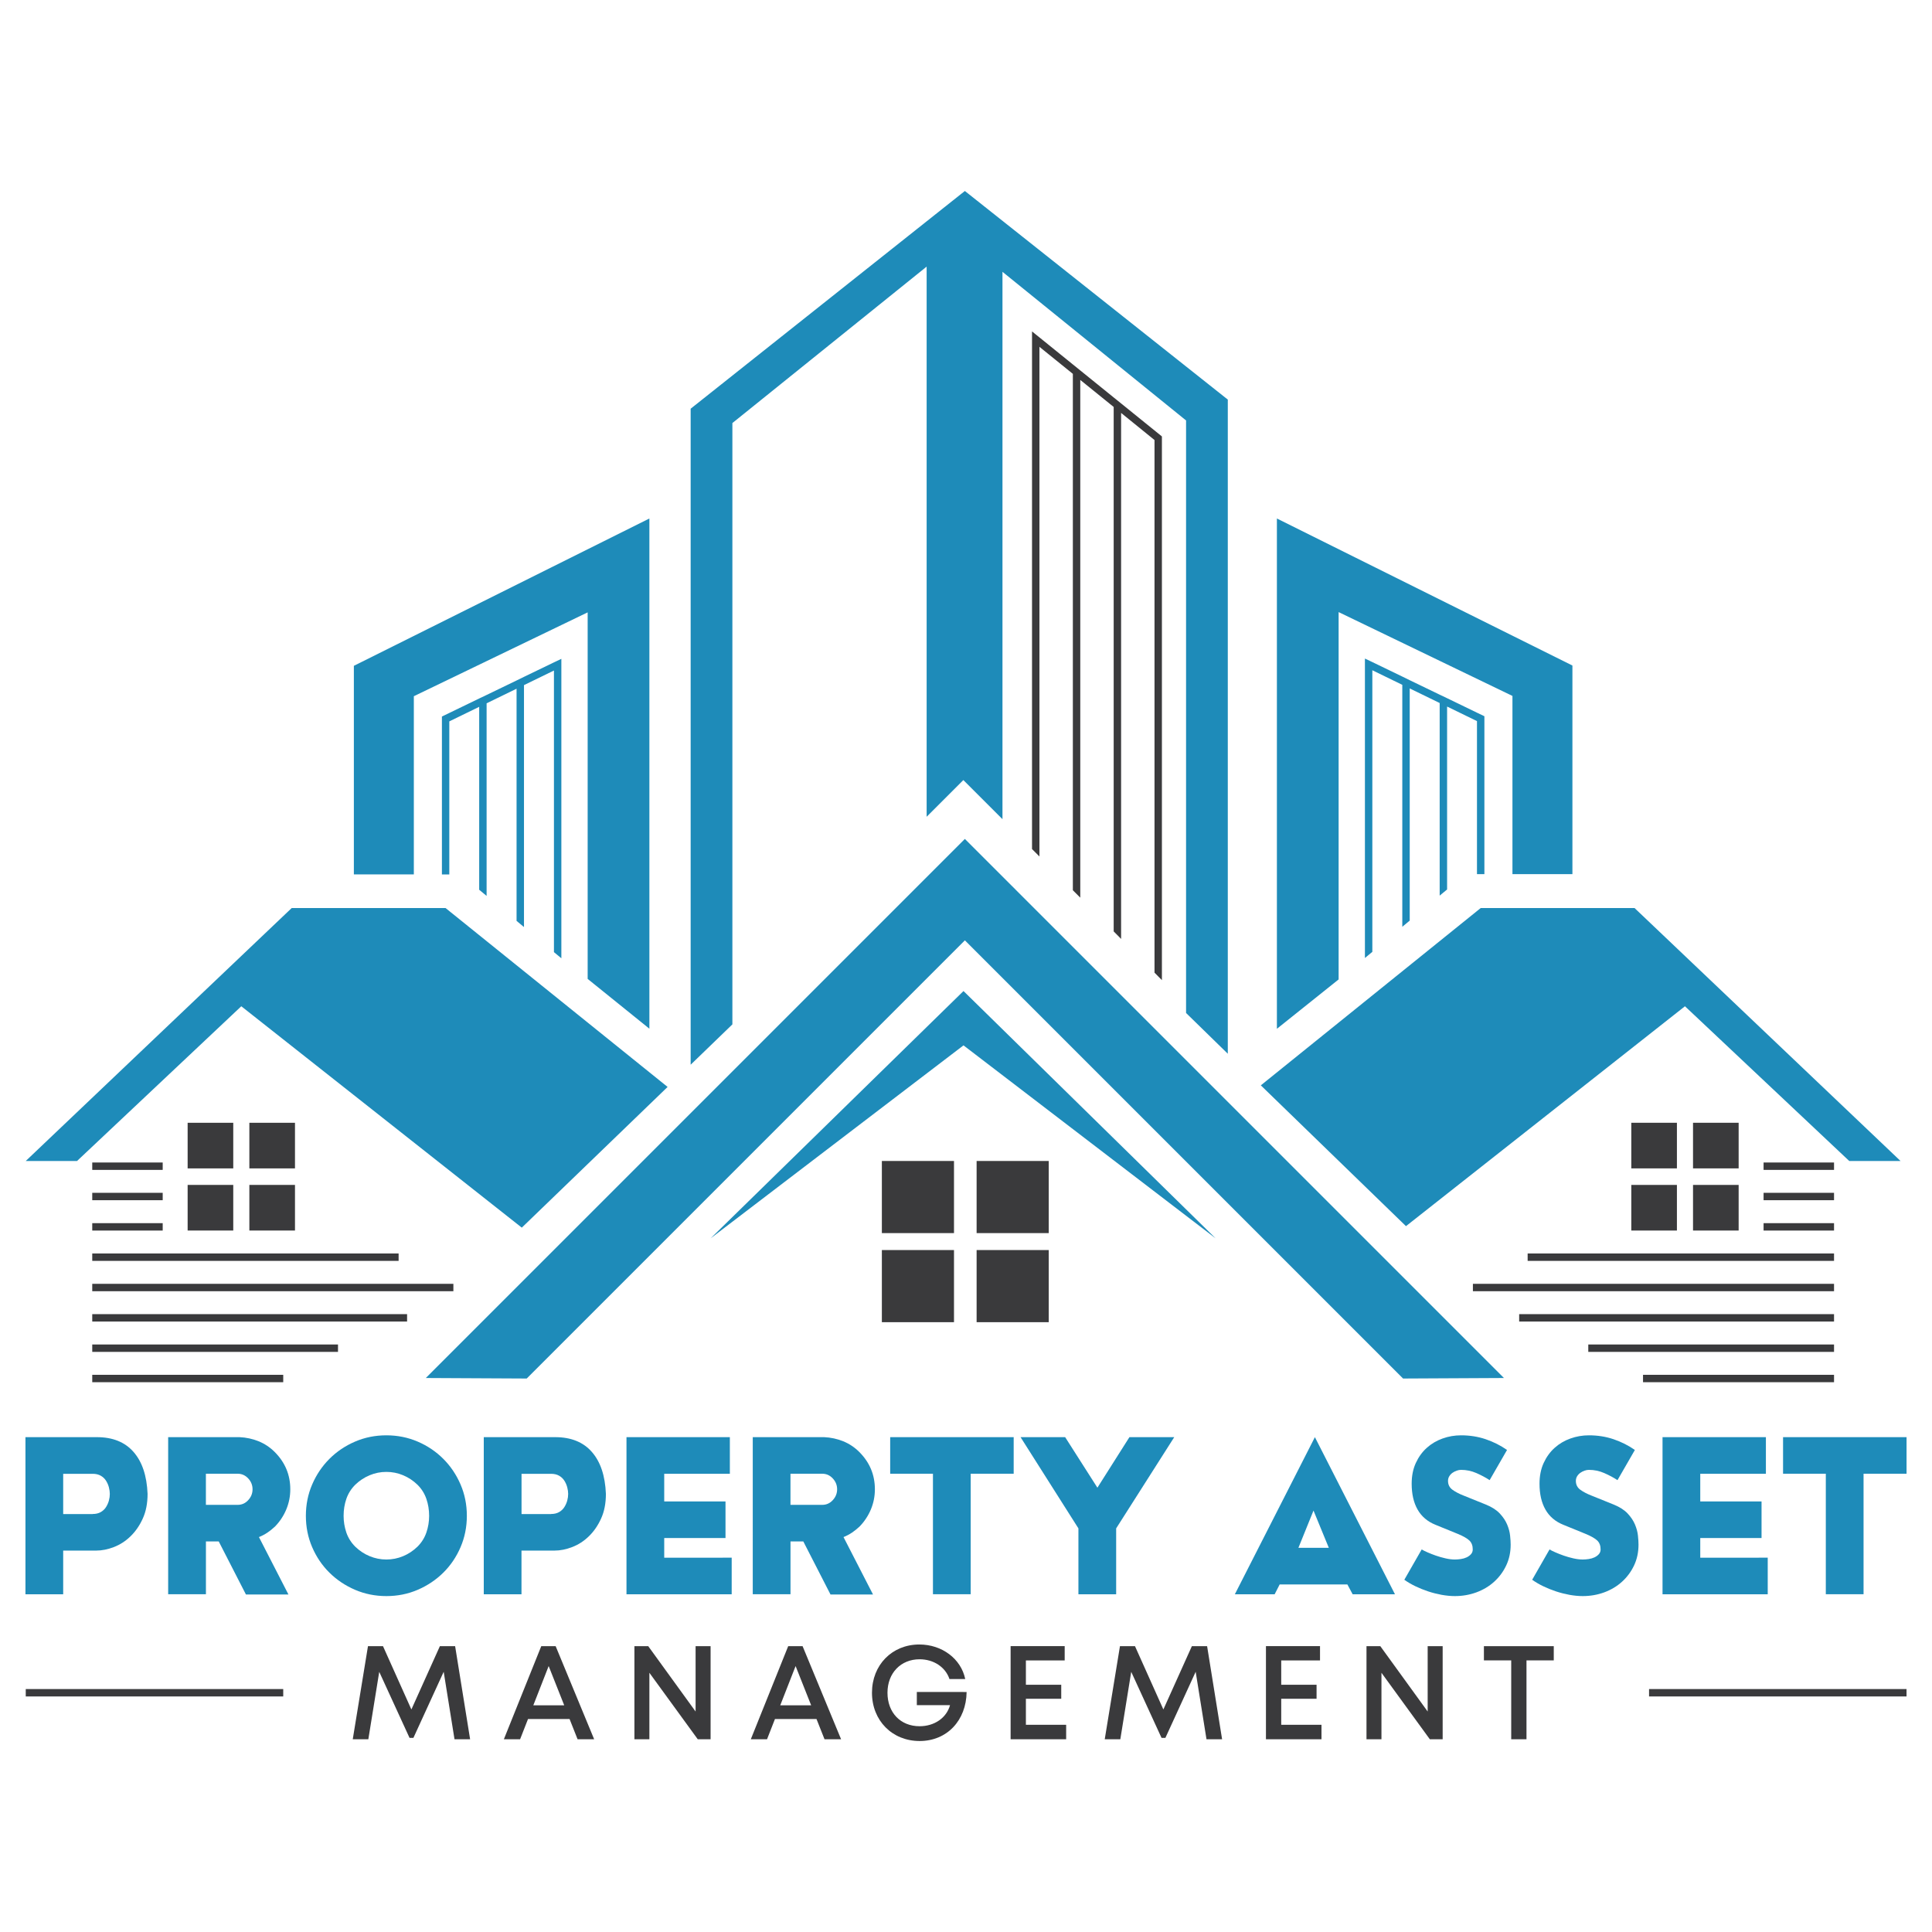 <?xml version="1.0" encoding="utf-8"?>
<!-- Generator: Adobe Illustrator 25.2.3, SVG Export Plug-In . SVG Version: 6.00 Build 0)  -->
<svg version="1.1" id="Layer_1" xmlns="http://www.w3.org/2000/svg" xmlns:xlink="http://www.w3.org/1999/xlink" x="0px" y="0px"
	 viewBox="0 0 750 750" style="enable-background:new 0 0 750 750;" xml:space="preserve">
<style type="text/css">
	.st0{fill:#3A3A3C;}
	.st1{fill:#1E8BB9;}
</style>
<g>
	<rect x="10" y="655.69" class="st0" width="99.95" height="2.87"/>
	<polygon class="st1" points="583.83,534.94 394.25,345.36 394.25,345.35 374.56,325.67 374.56,325.67 374.56,325.67 354.88,345.35 
		354.88,345.36 165.3,534.94 204.47,535.14 374.56,365.04 544.66,535.14 	"/>
	<polygon class="st1" points="275.87,480.72 374.03,384.72 471.9,480.72 374.03,405.81 	"/>
	<g>
		<g>
			<rect x="342.34" y="450.69" class="st0" width="28" height="28"/>
			<rect x="379.12" y="450.69" class="st0" width="28" height="28"/>
			<rect x="342.34" y="485.27" class="st0" width="28" height="28"/>
			<rect x="379.12" y="485.27" class="st0" width="28" height="28"/>
		</g>
	</g>
	<polygon class="st1" points="268.11,413.32 284.31,397.66 284.31,164.23 359.72,103.5 359.72,317.07 373.97,302.82 389.16,318 
		389.16,105.52 460.43,163.22 460.43,393.24 476.63,409.06 476.63,155.12 374.56,74.14 268.11,158.66 	"/>
	<polygon class="st1" points="10,450.69 113.24,352.5 172.96,352.5 259.16,421.95 202.56,476.57 93.67,390.63 29.91,450.69 	"/>
	<g>
		<rect x="72.84" y="435.86" class="st0" width="17.71" height="17.71"/>
		<rect x="96.8" y="435.86" class="st0" width="17.71" height="17.71"/>
		<rect x="72.84" y="459.98" class="st0" width="17.71" height="17.71"/>
		<rect x="96.8" y="459.98" class="st0" width="17.71" height="17.71"/>
	</g>
	<polygon class="st1" points="737.78,450.69 634.53,352.5 574.81,352.5 489.45,421.33 545.8,475.99 654.1,390.63 717.87,450.69 	"/>
	<g>
		
			<rect x="657.22" y="435.86" transform="matrix(-1 -4.477231e-11 4.477231e-11 -1 1332.16 889.426)" class="st0" width="17.71" height="17.71"/>
		
			<rect x="633.27" y="435.86" transform="matrix(-1 -4.497748e-11 4.497748e-11 -1 1284.248 889.426)" class="st0" width="17.71" height="17.71"/>
		
			<rect x="657.22" y="459.98" transform="matrix(-1 -4.487489e-11 4.487489e-11 -1 1332.16 937.674)" class="st0" width="17.71" height="17.71"/>
		
			<rect x="633.27" y="459.98" transform="matrix(-1 -4.508051e-11 4.508051e-11 -1 1284.248 937.674)" class="st0" width="17.71" height="17.71"/>
	</g>
	<rect x="35.81" y="451.28" class="st0" width="27.35" height="2.87"/>
	<rect x="35.81" y="463.05" class="st0" width="27.35" height="2.87"/>
	<rect x="35.81" y="474.83" class="st0" width="27.35" height="2.87"/>
	<rect x="35.81" y="486.6" class="st0" width="118.93" height="2.87"/>
	<rect x="35.81" y="498.38" class="st0" width="140.19" height="2.87"/>
	<rect x="35.81" y="510.15" class="st0" width="122.22" height="2.87"/>
	<rect x="35.81" y="521.93" class="st0" width="95.4" height="2.87"/>
	<rect x="35.81" y="533.7" class="st0" width="74.14" height="2.87"/>
	<rect x="684.62" y="451.28" class="st0" width="27.35" height="2.87"/>
	<rect x="684.62" y="463.05" class="st0" width="27.35" height="2.87"/>
	<rect x="684.62" y="474.83" class="st0" width="27.35" height="2.87"/>
	<rect x="593.03" y="486.6" class="st0" width="118.94" height="2.87"/>
	<rect x="571.78" y="498.38" class="st0" width="140.19" height="2.87"/>
	<rect x="589.74" y="510.15" class="st0" width="122.23" height="2.87"/>
	<rect x="616.57" y="521.93" class="st0" width="95.4" height="2.87"/>
	<rect x="637.82" y="533.7" class="st0" width="74.15" height="2.87"/>
	<g>
		<g>
			<path class="st1" d="M57.29,579.92c0,3.67-0.62,6.86-1.87,9.59c-1.24,2.73-2.83,5.02-4.75,6.88c-1.92,1.87-4.07,3.25-6.44,4.17
				c-2.37,0.92-4.68,1.38-6.93,1.38H24.53v16.96H9.88V557.9h27.7c6.16,0,10.91,1.91,14.25,5.73C55.18,567.44,57,572.87,57.29,579.92
				z M35.98,587.73c1.24,0,2.29-0.25,3.15-0.75c0.86-0.5,1.54-1.15,2.04-1.95c0.5-0.8,0.87-1.64,1.11-2.53
				c0.24-0.89,0.35-1.74,0.35-2.57c0-0.77-0.12-1.61-0.35-2.53c-0.24-0.92-0.61-1.78-1.11-2.57c-0.5-0.8-1.18-1.45-2.04-1.95
				c-0.86-0.5-1.91-0.75-3.15-0.75H24.53v15.63H35.98z"/>
			<path class="st1" d="M106.74,592.61c-0.95,0.89-1.92,1.67-2.93,2.35c-1.01,0.68-2.1,1.26-3.29,1.73l11.45,22.29H95.47
				l-10.56-20.6h-4.97v20.51H65.28V557.9h27.7c2.6,0.12,5.07,0.65,7.41,1.6s4.43,2.34,6.26,4.17c4.02,4.03,6.04,8.85,6.04,14.47
				c0,2.72-0.52,5.33-1.55,7.81C110.1,588.44,108.64,590.66,106.74,592.61z M79.93,584.18h12.34c1.6,0,2.96-0.6,4.08-1.82
				c1.12-1.21,1.69-2.62,1.69-4.22c0-1.6-0.56-3.01-1.69-4.22c-1.13-1.21-2.48-1.82-4.08-1.82H79.93V584.18z"/>
			<path class="st1" d="M181.23,588.44c0,4.32-0.82,8.38-2.44,12.16s-3.86,7.09-6.7,9.9c-2.84,2.81-6.16,5.03-9.94,6.66
				c-3.79,1.63-7.84,2.44-12.16,2.44c-4.32,0-8.38-0.82-12.16-2.44c-3.79-1.63-7.1-3.85-9.95-6.66c-2.84-2.81-5.07-6.11-6.7-9.9
				c-1.63-3.79-2.44-7.84-2.44-12.16c0-4.32,0.81-8.37,2.44-12.16c1.63-3.79,3.86-7.1,6.7-9.95c2.84-2.84,6.16-5.07,9.95-6.7
				c3.79-1.63,7.84-2.44,12.16-2.44c4.32,0,8.37,0.82,12.16,2.44c3.79,1.63,7.1,3.86,9.94,6.7c2.84,2.84,5.07,6.16,6.7,9.95
				C180.42,580.07,181.23,584.12,181.23,588.44z M162.06,600.42c1.6-1.6,2.75-3.43,3.46-5.5c0.71-2.07,1.07-4.23,1.07-6.48
				c0-2.31-0.36-4.5-1.07-6.57c-0.71-2.07-1.86-3.91-3.46-5.5c-1.66-1.6-3.52-2.83-5.59-3.69c-2.07-0.86-4.23-1.29-6.48-1.29
				c-2.25,0-4.41,0.43-6.48,1.29c-2.07,0.86-3.94,2.09-5.6,3.69c-1.6,1.6-2.75,3.43-3.46,5.5c-0.71,2.07-1.06,4.26-1.06,6.57
				c0,2.25,0.36,4.41,1.06,6.48c0.71,2.07,1.87,3.91,3.46,5.5c1.66,1.6,3.52,2.83,5.6,3.69c2.07,0.86,4.23,1.29,6.48,1.29
				c2.25,0,4.41-0.43,6.48-1.29C158.53,603.25,160.4,602.02,162.06,600.42z"/>
			<path class="st1" d="M235.21,579.92c0,3.67-0.62,6.86-1.87,9.59c-1.24,2.73-2.83,5.02-4.75,6.88c-1.92,1.87-4.07,3.25-6.44,4.17
				c-2.37,0.92-4.68,1.38-6.93,1.38h-12.78v16.96H187.8V557.9h27.7c6.16,0,10.91,1.91,14.25,5.73
				C233.1,567.44,234.92,572.87,235.21,579.92z M213.91,587.73c1.24,0,2.29-0.25,3.15-0.75c0.86-0.5,1.54-1.15,2.04-1.95
				c0.5-0.8,0.87-1.64,1.11-2.53c0.24-0.89,0.35-1.74,0.35-2.57c0-0.77-0.12-1.61-0.35-2.53c-0.24-0.92-0.61-1.78-1.11-2.57
				c-0.5-0.8-1.18-1.45-2.04-1.95c-0.86-0.5-1.91-0.75-3.15-0.75h-11.45v15.63H213.91z"/>
			<path class="st1" d="M284.04,604.69v14.21H243.2V557.9h40.13v14.21h-25.48v10.74h23.79v14.21h-23.79v7.63H284.04z"/>
			<path class="st1" d="M333.67,592.61c-0.95,0.89-1.92,1.67-2.93,2.35c-1.01,0.68-2.1,1.26-3.29,1.73l11.45,22.29H322.4
				l-10.56-20.6h-4.97v20.51h-14.65V557.9h27.7c2.6,0.12,5.07,0.65,7.41,1.6s4.43,2.34,6.26,4.17c4.02,4.03,6.04,8.85,6.04,14.47
				c0,2.72-0.52,5.33-1.55,7.81C337.03,588.44,335.57,590.66,333.67,592.61z M306.86,584.18h12.34c1.6,0,2.96-0.6,4.08-1.82
				c1.12-1.21,1.69-2.62,1.69-4.22c0-1.6-0.56-3.01-1.69-4.22c-1.13-1.21-2.48-1.82-4.08-1.82h-12.34V584.18z"/>
			<path class="st1" d="M393.51,572.1h-16.69v46.79h-14.65V572.1h-16.6V557.9h47.94V572.1z"/>
			<path class="st1" d="M433.29,593.32v25.57h-14.65v-25.57l-22.46-35.42h17.31l12.52,19.62l12.43-19.62h17.4L433.29,593.32z"/>
			<path class="st1" d="M523.05,615.07h-26.28l-1.95,3.82h-15.45l31.07-60.99l31.08,60.99h-16.43L523.05,615.07z M515.85,600.87
				l-5.95-14.47l-5.86,14.47H515.85z"/>
			<path class="st1" d="M551.9,601.49c0.47,0.3,1.21,0.66,2.22,1.11c1.01,0.45,2.1,0.87,3.29,1.29c1.18,0.41,2.43,0.77,3.73,1.06
				c1.3,0.3,2.52,0.45,3.64,0.45c0.71,0,1.48-0.06,2.31-0.18c0.83-0.12,1.58-0.34,2.27-0.66c0.68-0.32,1.24-0.74,1.69-1.24
				c0.44-0.5,0.67-1.11,0.67-1.82c0-1.48-0.43-2.63-1.29-3.46c-0.86-0.83-2.35-1.68-4.48-2.57l-8.7-3.55
				c-3.08-1.24-5.39-3.2-6.93-5.89c-1.54-2.69-2.31-6.04-2.31-10.06c0-3.01,0.53-5.69,1.6-8.02c1.07-2.33,2.49-4.3,4.26-5.89
				c1.78-1.6,3.82-2.81,6.13-3.63c2.31-0.83,4.71-1.24,7.19-1.24c3.37,0,6.55,0.5,9.54,1.51c2.99,1.01,5.76,2.4,8.3,4.17
				l-6.75,11.72c-1.54-1.01-3.26-1.92-5.15-2.75c-1.9-0.83-3.88-1.24-5.95-1.24c-0.53,0-1.1,0.1-1.69,0.31
				c-0.59,0.21-1.14,0.49-1.64,0.84c-0.5,0.36-0.92,0.8-1.24,1.33c-0.32,0.53-0.49,1.12-0.49,1.78c0,1.48,0.58,2.63,1.73,3.46
				c1.15,0.83,2.56,1.57,4.22,2.22l8.79,3.55c2.31,0.95,4.1,2.1,5.37,3.46c1.27,1.36,2.22,2.78,2.84,4.26
				c0.62,1.48,1.01,2.92,1.15,4.31c0.15,1.39,0.22,2.56,0.22,3.51c0,2.96-0.58,5.65-1.73,8.08s-2.71,4.53-4.66,6.3
				c-1.95,1.78-4.25,3.15-6.88,4.13c-2.64,0.97-5.43,1.46-8.39,1.46c-1.66,0-3.37-0.17-5.15-0.49c-1.78-0.33-3.52-0.77-5.24-1.34
				c-1.72-0.57-3.37-1.24-4.97-2.01c-1.6-0.77-3.02-1.61-4.26-2.5L551.9,601.49z"/>
			<path class="st1" d="M601.53,601.49c0.47,0.3,1.21,0.66,2.22,1.11c1.01,0.45,2.1,0.87,3.29,1.29c1.18,0.41,2.43,0.77,3.73,1.06
				c1.3,0.3,2.52,0.45,3.64,0.45c0.71,0,1.48-0.06,2.31-0.18c0.83-0.12,1.58-0.34,2.27-0.66c0.68-0.32,1.24-0.74,1.69-1.24
				c0.44-0.5,0.67-1.11,0.67-1.82c0-1.48-0.43-2.63-1.29-3.46c-0.86-0.83-2.35-1.68-4.48-2.57l-8.7-3.55
				c-3.08-1.24-5.39-3.2-6.93-5.89c-1.54-2.69-2.31-6.04-2.31-10.06c0-3.01,0.53-5.69,1.6-8.02c1.07-2.33,2.49-4.3,4.26-5.89
				c1.78-1.6,3.82-2.81,6.13-3.63c2.31-0.83,4.71-1.24,7.19-1.24c3.37,0,6.55,0.5,9.54,1.51c2.99,1.01,5.76,2.4,8.3,4.17
				l-6.75,11.72c-1.54-1.01-3.26-1.92-5.15-2.75c-1.9-0.83-3.88-1.24-5.95-1.24c-0.53,0-1.1,0.1-1.69,0.31
				c-0.59,0.21-1.14,0.49-1.64,0.84c-0.5,0.36-0.92,0.8-1.24,1.33c-0.32,0.53-0.49,1.12-0.49,1.78c0,1.48,0.58,2.63,1.73,3.46
				c1.15,0.83,2.56,1.57,4.22,2.22l8.79,3.55c2.31,0.95,4.1,2.1,5.37,3.46c1.27,1.36,2.22,2.78,2.84,4.26
				c0.62,1.48,1.01,2.92,1.15,4.31c0.15,1.39,0.22,2.56,0.22,3.51c0,2.96-0.58,5.65-1.73,8.08c-1.15,2.43-2.71,4.53-4.66,6.3
				c-1.95,1.78-4.25,3.15-6.88,4.13c-2.64,0.97-5.43,1.46-8.39,1.46c-1.66,0-3.37-0.17-5.15-0.49c-1.78-0.33-3.52-0.77-5.24-1.34
				c-1.72-0.57-3.37-1.24-4.97-2.01c-1.6-0.77-3.02-1.61-4.26-2.5L601.53,601.49z"/>
			<path class="st1" d="M686.23,604.69v14.21h-40.84V557.9h40.13v14.21h-25.48v10.74h23.79v14.21h-23.79v7.63H686.23z"/>
			<path class="st1" d="M740.12,572.1h-16.69v46.79h-14.65V572.1h-16.6V557.9h47.94V572.1z"/>
		</g>
		<g>
			<path class="st0" d="M176.44,675.18l-4.2-26.2l-11.75,25.65h-1.51l-11.76-25.63l-4.23,26.18h-6.05l5.91-36.15h5.83l11.02,24.58
				l11.07-24.58h5.91l5.82,36.15H176.44z"/>
			<path class="st0" d="M221.1,667.31h-16.12l-3.08,7.87h-6.3l14.52-36.15h5.58l14.95,36.15h-6.43L221.1,667.31z M207.03,662h12
				l-6.04-15.24L207.03,662z"/>
			<path class="st0" d="M275.85,639.03v36.15h-4.98l-18.78-25.81v25.81h-5.81v-36.15h5.36l18.39,25.38v-25.38H275.85z"/>
			<path class="st0" d="M316.96,667.31h-16.12l-3.08,7.87h-6.3l14.52-36.15h5.58l14.95,36.15h-6.43L316.96,667.31z M302.89,662h12
				l-6.04-15.24L302.89,662z"/>
			<path class="st0" d="M375.24,656.82c-0.15,11.08-7.63,19.04-18.24,19.04c-10.64,0-18.5-7.93-18.5-18.74
				c0-10.77,7.79-18.73,18.38-18.73c8.82,0,16.19,5.55,17.82,13.41h-6.12c-1.55-4.64-6.14-7.67-11.59-7.67
				c-7.31,0-12.47,5.36-12.47,12.99c0,7.68,5.02,13,12.47,13c5.77,0,10.46-3.26,11.81-8.17h-12.89v-5.12H375.24z"/>
			<path class="st0" d="M413.88,669.57v5.61h-21.56v-36.15h20.99v5.55h-15.06v9.44h13.72v5.44h-13.72v10.11H413.88z"/>
			<path class="st0" d="M468.36,675.18l-4.2-26.2l-11.75,25.65h-1.51l-11.76-25.63l-4.23,26.18h-6.05l5.91-36.15h5.83l11.02,24.58
				l11.07-24.58h5.91l5.82,36.15H468.36z"/>
			<path class="st0" d="M513,669.57v5.61h-21.56v-36.15h20.99v5.55h-15.06v9.44h13.72v5.44h-13.72v10.11H513z"/>
			<path class="st0" d="M560.04,639.03v36.15h-4.98l-18.78-25.81v25.81h-5.81v-36.15h5.36l18.39,25.38v-25.38H560.04z"/>
			<path class="st0" d="M603.18,644.56h-10.6v30.61h-5.93v-30.61h-10.6v-5.53h27.12V644.56z"/>
		</g>
	</g>
	<rect x="640.16" y="655.69" class="st0" width="99.95" height="2.87"/>
	<polygon class="st0" points="448.18,167.1 435.21,156.61 432.33,154.29 419.36,143.8 416.48,141.47 403.51,130.98 400.63,128.66 
		400.63,132.29 400.63,329.61 403.51,332.49 403.51,134.64 416.48,145.13 416.48,345.59 419.36,348.47 419.36,147.49 432.33,157.98 
		432.33,361.57 435.21,364.48 435.21,160.3 448.18,170.82 448.18,377.58 451.05,380.49 451.05,173.14 451.05,169.42 	"/>
	<g>
		<polygon class="st1" points="137.37,339.44 160.65,339.44 160.65,270.27 228.13,237.72 228.13,380.01 252.09,399.34 
			252.09,201.28 137.37,258.47 		"/>
		<polygon class="st1" points="215.04,257.13 203.41,262.75 200.53,264.16 188.9,269.78 186.02,271.15 174.42,276.77 171.55,278.15 
			171.55,280.04 171.55,339.45 174.42,339.45 174.42,280.04 186.02,274.39 186.02,345.4 188.9,347.79 188.9,273.02 200.53,267.36 
			200.53,357.49 203.41,359.88 203.41,265.96 215.04,260.3 215.04,369.62 217.92,372 217.92,258.9 217.92,255.76 		"/>
	</g>
	<g>
		<polygon class="st1" points="610.41,339.33 587.13,339.33 587.13,270.16 519.65,237.61 519.65,380.22 495.69,399.37 
			495.69,201.28 610.41,258.36 		"/>
		<polygon class="st1" points="532.74,257.02 544.37,262.64 547.25,264.05 558.88,269.67 561.76,271.04 573.36,276.66 
			576.24,278.04 576.24,279.93 576.24,339.34 573.36,339.34 573.36,279.93 561.76,274.28 561.76,345.29 558.88,347.68 
			558.88,272.91 547.25,267.25 547.25,357.38 544.37,359.77 544.37,265.85 532.74,260.19 532.74,369.51 529.86,371.89 
			529.86,258.79 529.86,255.65 		"/>
	</g>
</g>
</svg>
